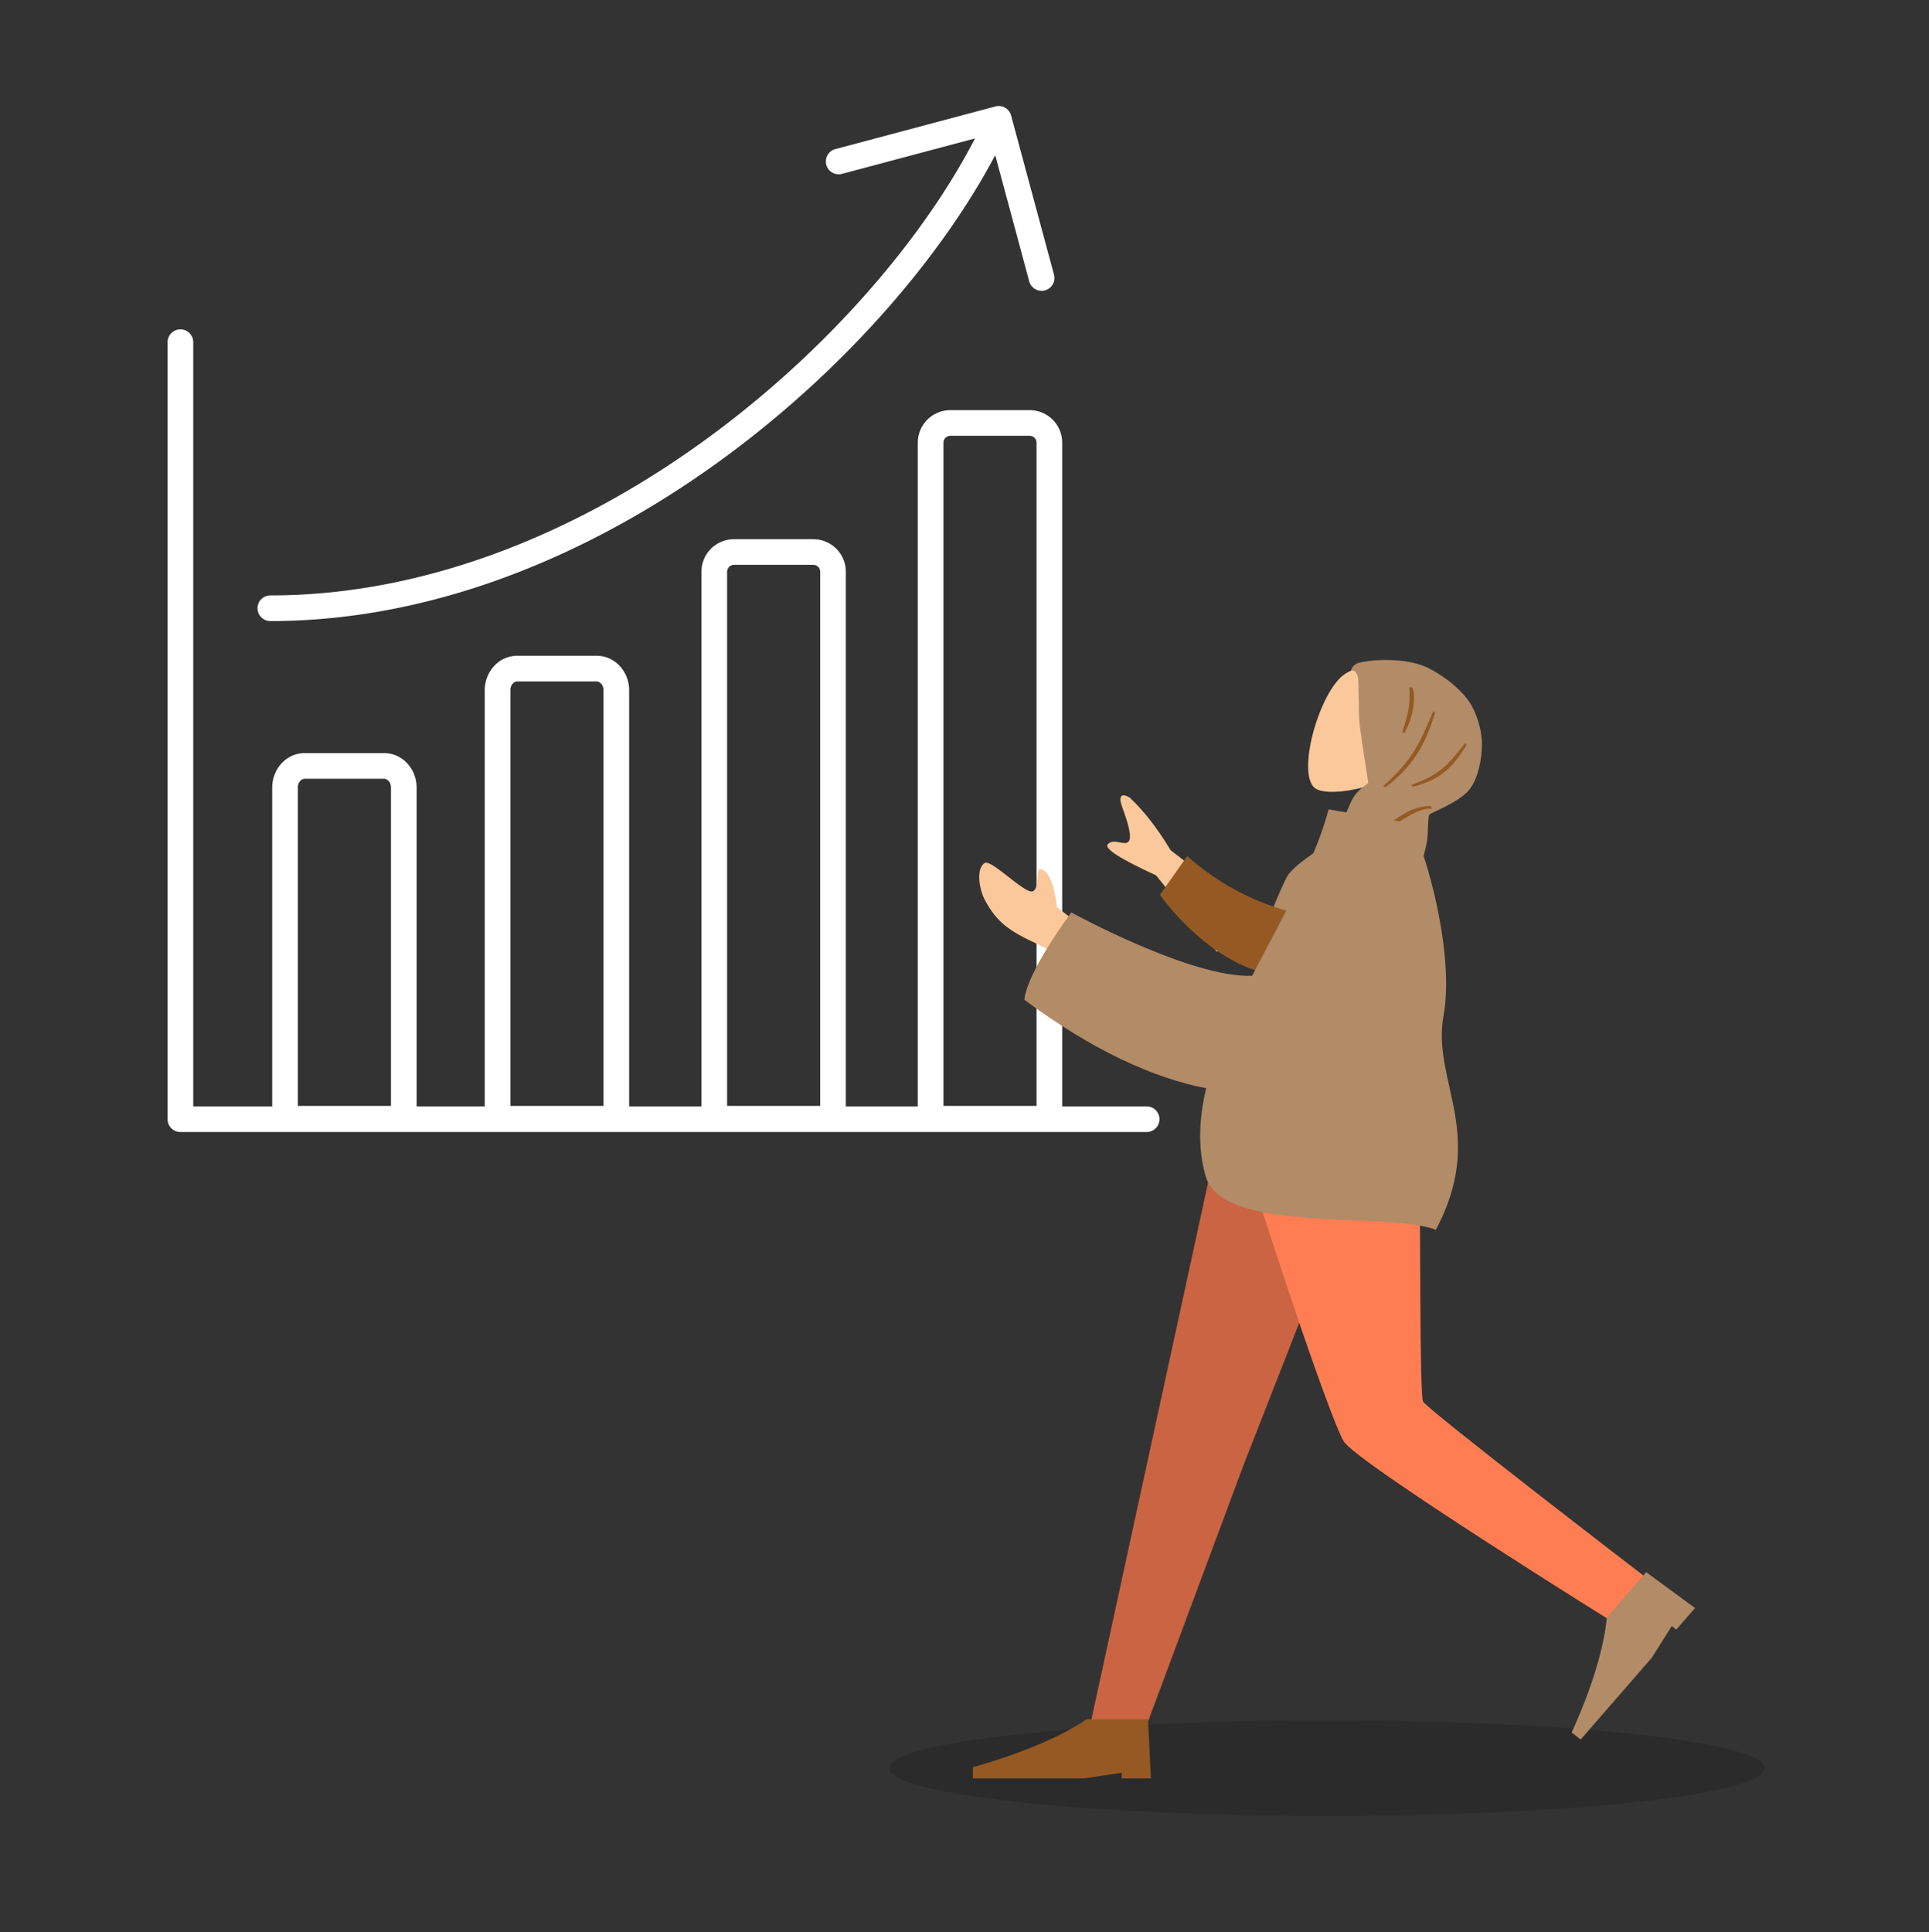 <svg xmlns="http://www.w3.org/2000/svg" width="564" height="565" fill="none"><rect width="100%" height="100%" fill="#333333" stroke="none"/><path fill="#000" d="M388 530.999c70.692 0 128-6.268 128-14s-57.308-14-128-14-128 6.268-128 14 57.308 14 128 14" opacity=".15"/><path fill="#fff" fill-rule="evenodd" d="M291.036 31.125a3.75 3.75 0 0 1 4.587 2.648l12.541 46.537a3.75 3.75 0 1 1-7.242 1.951l-9.943-36.896c-15.221 28.837-42.433 60.929-76.804 86.69-38.045 28.513-85.228 49.54-135.13 49.54a3.75 3.75 0 0 1 0-7.5c47.813 0 93.454-20.179 130.632-48.042 34.203-25.634 60.933-57.543 75.393-85.577l-38.908 10.366a3.75 3.75 0 0 1-1.931-7.247zM52.75 96.302a3.75 3.75 0 0 1 3.75 3.75v223.447h23.09v-93.24c0-5.244 3.97-10.06 9.537-10.06h23.146c5.566 0 9.537 4.816 9.537 10.06v93.24h19.92V201.803c0-5.244 3.971-10.06 9.537-10.06h23.146c5.566 0 9.537 4.816 9.537 10.06v121.696h21.137V167.175c0-5.268 4.28-9.52 9.536-9.52h23.147c5.257 0 9.536 4.252 9.536 9.52v156.324h21.039V129.445c0-5.268 4.28-9.52 9.537-9.52h23.146c5.257 0 9.537 4.252 9.537 9.52v194.054h24.685a3.75 3.75 0 1 1 0 7.5H52.75a3.75 3.75 0 0 1-3.75-3.75V100.052a3.75 3.75 0 0 1 3.75-3.75m250.315 227.053v-193.91c0-1.105-.902-2.02-2.037-2.02h-23.146a2.03 2.03 0 0 0-2.037 2.02v193.91zm-63.259-.001V167.175c0-1.106-.901-2.02-2.036-2.02h-23.147a2.03 2.03 0 0 0-2.036 2.02v156.179zm-63.356 0V201.803c0-1.726-1.211-2.56-2.037-2.56h-23.146c-.826 0-2.037.834-2.037 2.56v121.551zm-62.14 0v-93.095c0-1.726-1.211-2.56-2.037-2.56H89.127c-.826 0-2.037.834-2.037 2.56v93.095z" clip-rule="evenodd"/><path fill="#FAC89A" fill-rule="evenodd" d="M399.023 230.093c-6.198 1.722-11.858 1.863-14.15.613-5.748-3.134-.275-25.071 6.883-32.425s32.75-4.738 29.27 12.603c-1.208 6.019-5.24 10.625-10.231 13.943l-1.68 32.392-19.782-5.124z" clip-rule="evenodd"/><path fill="#B28B67" fill-rule="evenodd" d="M395.189 196.024c-.48.029.468-1.686 1.707-2.083 3.8-1.214 14.262-1.759 20.475 1.262 4.163 2.025 9.044 5.664 11.781 9.4 2.468 3.368 4.11 8.605 4.141 12.839.032 4.447-1.12 10.324-3.747 13.516-3.129 3.801-11.27 6.663-11.622 7.232-.402.649-.353 3.604-.562 6.651-.208 3.046-2.52 10.342-3.176 11.46-1.049 1.786-4.08 2.013-5.326 1.839-6.89-.962-13.947 5.783-16.528 7.307 0 0-17.061 9.546-21.914 6.47-.852-.539 3.54-10.969 5.757-15.353s13.665-10.266 15.006-12.835c.79-1.513 1.621-4.288 1.692-4.405 2.458-5.524 2.438-6.03 4.348-8.045 1.909-2.016 2.924-1.9 2.811-2.661-.556-3.717-2.489-15.148-2.644-18.763-.185-4.308.061-2.845-.168-7.15-.101-1.906.463-6.83-2.031-6.681" clip-rule="evenodd"/><mask id="a" width="64" height="81" x="370" y="192" maskUnits="userSpaceOnUse" style="mask-type:luminance"><path fill="#fff" fill-rule="evenodd" d="M395.189 196.024c-.48.029.468-1.686 1.707-2.083 3.8-1.214 14.262-1.759 20.475 1.262 4.163 2.025 9.044 5.664 11.781 9.4 2.468 3.368 4.11 8.605 4.141 12.839.032 4.447-1.12 10.324-3.747 13.516-3.129 3.801-11.27 6.663-11.622 7.232-.402.649-.353 3.604-.562 6.651-.208 3.046-2.52 10.342-3.176 11.46-1.049 1.786-4.08 2.013-5.326 1.839-6.89-.962-13.947 5.783-16.528 7.307 0 0-17.061 9.546-21.914 6.47-.852-.539 3.54-10.969 5.757-15.353s13.665-10.266 15.006-12.835c.79-1.513 1.621-4.288 1.692-4.405 2.458-5.524 2.438-6.03 4.348-8.045 1.909-2.016 2.924-1.9 2.811-2.661-.556-3.717-2.489-15.148-2.644-18.763-.185-4.308.061-2.845-.168-7.15-.101-1.906.463-6.83-2.031-6.681" clip-rule="evenodd"/></mask><g mask="url(#a)"><path fill="#955A23" fill-rule="evenodd" d="M409.974 214.088c1.987-5.968 2.331-8.411 2.113-13.213l.891.231c.923 2.122.612 7.801-2.295 13.166zm17.551 4.241v-.001h.001q.385-.49.792-1.004l.494.409c-3.538 5.849-7.064 10.158-15.666 12.308l-.472-.543c8.393-2.963 10.899-6.148 14.851-11.169m-9.159-8.747c-3.29 7.718-5.377 12.612-13.911 20.258l.622.376c8.926-6.829 11.896-13.521 14.569-21.966l-.62-.214zm-.062 26.047.391.831c-3.069-.166-5.618 1.385-8.539 3.163-3.091 1.881-6.599 4.017-11.585 4.642l-.698-.703c5.582-1.19 8.539-3.043 11.121-4.661 2.673-1.675 4.944-3.098 9.31-3.272" clip-rule="evenodd"/></g><path fill="#CB6442" fill-rule="evenodd" d="m404.773 323.208-41.029 104.757-28.759 77.212h-16.398l39.531-181.969z" clip-rule="evenodd"/><path fill="#FF7D53" fill-rule="evenodd" d="M414.914 323.208c.446 35.944.123 84.338 1.162 86.578 1.04 2.241 64.644 51.058 64.644 51.058l-8.452 13.868s-75.513-46.988-79.374-53.248c-3.861-6.261-23.256-63.869-33.347-98.256z" clip-rule="evenodd"/><path fill="#B28B67" fill-rule="evenodd" d="m495.59 470.176-14.276-10.484-11.519 13.246c-1.329 14.979-10.279 33.597-10.279 33.597l2.615 2.117 20.843-23.968 5.824-9.259 1.307 1.059z" clip-rule="evenodd"/><path fill="#955A23" fill-rule="evenodd" d="m336.507 519.999-.854-17.292h-17.92c-12.745 8.646-33.28 13.998-33.28 13.998v3.294h32.427l11.093-1.647v1.647z" clip-rule="evenodd"/><path fill="#FAC89A" fill-rule="evenodd" d="m342.263 248.594 26.357 20.387-12.806 9.32-17.779-22.338q-15.936-7.308-14.13-9.127c1.016-1.022 2.305-.761 3.492-.521.925.188 1.788.363 2.412-.091 1.425-1.037-.07-5.767-1.688-10.197-1.617-4.431.834-3.651 2.167-2.826q6.22 5.816 11.975 15.393m-33.273 16.631 11.574 8.976-2.993 12.282s-7.244-7.193-14.033-10.331c-8.657-4-11.998-6.498-15.449-12.726-1.846-3.331-2.793-9.558-.178-11.088 1.003-.587 3.924 1.701 6.905 4.036 2.271 1.779 4.577 3.585 6.095 4.167 2.043.782 2.279-1.912 2.467-4.064.135-1.545.246-2.811.982-2.314 3.739.702 4.63 11.062 4.63 11.062" clip-rule="evenodd"/><path fill="#955A23" fill-rule="evenodd" d="M383.452 267.968c-10.197-1.845-23.442-6.25-36.355-17.631l-7.95 11.312c8.276 11.311 20.936 21.603 33.325 23.37 9.764 1.393 16.798-9.1 10.98-17.051" clip-rule="evenodd"/><path fill="#B28B67" fill-rule="evenodd" d="M395.654 356.829c9.936.433 19.066.832 24.172 2.738 9.326-17.585 6.535-30.133 3.957-41.717-1.553-6.982-3.028-13.613-1.726-20.785 3.794-20.887-7.721-55.994-10.278-56.43l-.733-.125-20.264-3.454-2.32-.395c-3.4 12.746-10.402 25.98-17.449 39.299-1.645 3.11-3.294 6.225-4.899 9.34-17.623.823-52.894-18.51-52.894-18.51s-12.959 17.344-13.715 25.541c19.888 14.772 37.762 22.894 53.168 25.854-2.106 8.771-2.526 17.387-.179 25.725 3.146 11.173 24.565 12.107 43.16 12.919" clip-rule="evenodd"/></svg>